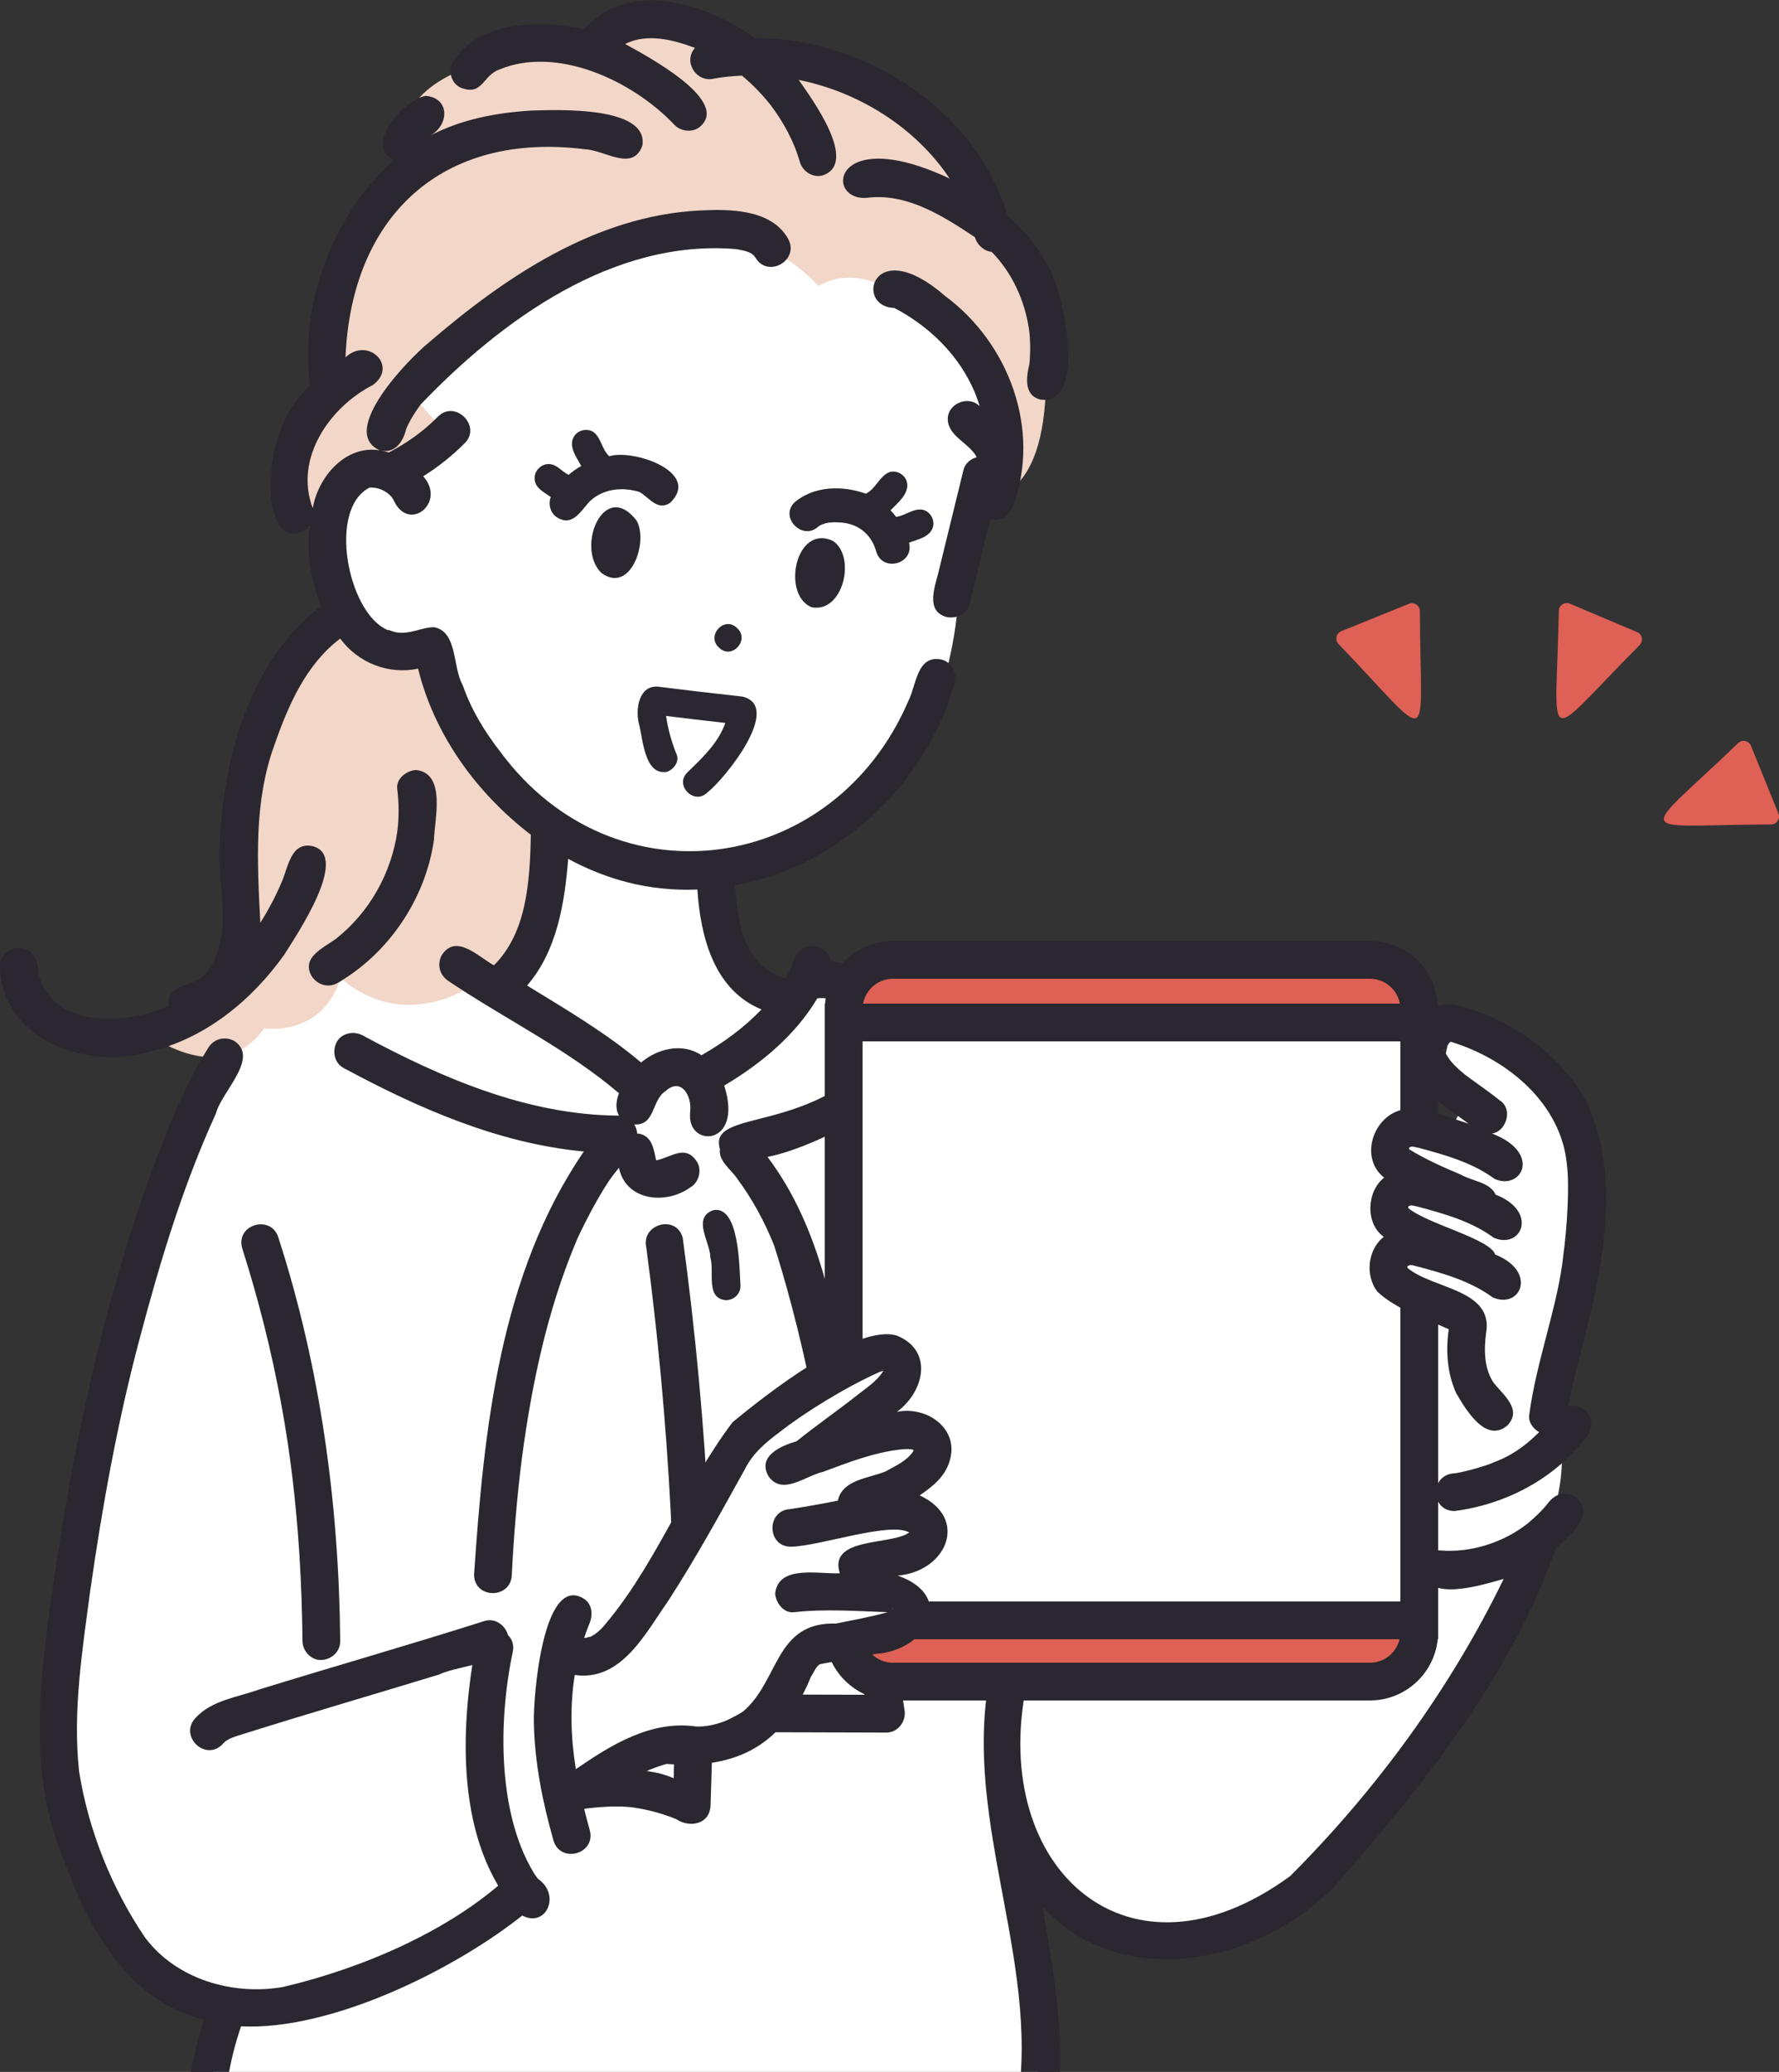 <?xml version="1.0" encoding="UTF-8"?><svg id="_レイヤー_2" xmlns="http://www.w3.org/2000/svg" xmlns:xlink="http://www.w3.org/1999/xlink" viewBox="0 0 645 751"><rect x="0" y="0" width="645" height="751" fill="#333333" stroke="none"/><defs><style>.cls-1{fill:#fff;}.cls-2{fill:none;}.cls-3{fill:#2a2730;}.cls-4{fill:#df6054;}.cls-5{fill:#f2d6c7;}.cls-6{clip-path:url(#clippath);}</style><clipPath id="clippath"><rect class="cls-2" width="645" height="751"/></clipPath></defs><g id="Layer"><g class="cls-6"><g id="group"><path class="cls-1" d="M361.33,156.41s-14.02,61.34-14.07,62.8c-1.94,24.61-14.06,86.29-86.4,98.97-1.71,14.97,9.38,44.76,33.59,42.02,0,0-41.65,64.08-90.16,14.8l-28.09-18.07s25.12-26.86,23.06-53.84c0,0-39.81-36.82-45.69-65.38,0,0-32.22,12.24-35.08-27.46s7.2-47.96,19.52-42.78l-3.72-15.3s153.68-192.22,227.03,4.25Z"/><path class="cls-1" d="M166.06,347.82s-19.3-14.46-49.55,13.68c0,0-26.71,3-38.99,28.4-12.29,25.39-43.01,134.26-43.01,134.26,0,0-39.7,168.96,28.6,193.42l15.18,14.46-2.52,49.54,22.21-2.35,16.77,2.98s107.55-19.89,240.52,0l7.74-4.66,14.31-9.59-4.97-92.01s49.23,60.41,104.03,5.52c51.45-51.54,113.01-148.61,81.17-173.71l-158.98-157.36s-85.21-2.4-101.34,2.19l-45.34,39.03-13.3.85-72.52-44.64Z"/><path class="cls-5" d="M272.47,22.88s-25.22-23.49-56.39-5.17c.04-1.42-82.83-.6-67.94,41.91-20.59,21.38-33.01,49.38-29.09,85.7-31.71,18.39-15.75,33.38-1.61,52.87,0,0,8.2-35.83,26.08-22.99l21.48-14.6-16.17-18.02s50.82-52.66,86.48-54.41c35.66-1.75,45.62-.7,61.45,15.46,27.21-15.68,61.02,34.64,65.66,47.62.46,2.16-10.46,3.28-10.46,3.28l8.17,10.55-3.82,15.02s22.73,4.54,22.96-43.29c.23-47.83-19.45-52.51-24.76-55.84,0,0-18-63.77-82.05-58.08Z"/><path class="cls-5" d="M127.35,224.93s-32.74,26.5-36.38,47.13c-6.23,35.24,5.99,103.55-35.12,104.06,0,0,24.94,17.96,39.94-3.42,0,0,20.72,3.53,27.74-18.11,35.31,30.01,81.6-16.71,76.42-49.92,0,0-37.39-38.36-42.47-63.2,0,0-24.12-9.29-30.13-16.54Z"/><path class="cls-3" d="M296.54,190.95c-.28.19-.24.19,0,0h0Z"/><path class="cls-3" d="M338.23,191.1c.77-2.61-.91-5.66-3.58-6.31-3.46-.71-6.38,2.15-9.77,2.56-.62-.83-1.29-1.63-2-2.38,2.63-2.76,6.9-6.01,5.93-10.27-.67-2.63-3.69-4.39-6.31-3.58-3.68,1.47-4.94,6.05-8.57,7.83-8.52-3.03-18.64-2.89-25.82,3.09-5.72,5.5,3.02,14.28,8.7,8.7-.11.09-.19.15-.27.21,2.41-1.73,5.56-1.78,8.41-1.54,6.36.46,11.04,4.38,12.75,10.52,2.26,7.67,13.84,4.52,11.88-3.22,3.11-1.24,7.58-1.95,8.64-5.62ZM312.42,191.87c.19.12.38.24.38.3-.17-.14-.29-.23-.38-.3Z"/><path class="cls-3" d="M301.93,196.03c-13.43-6.16-18.65,19.33-7.79,24.04,11.47,2.49,16.5-18.31,7.79-24.04Z"/><path class="cls-3" d="M202.26,187.73c5.64,3.16,8.44-2.85,11.75-6.2,4.81-4.4,11.77-5.12,17.86-3.19,3.47,1.95,6.47,6.96,11.04,3.96,11.58-11.09-13.23-19.62-22-16.93-2.76-2.43-2.88-6.75-5.86-8.85-2.32-1.42-5.7-.57-7.02,1.84-2.02,3.58,1.04,7.42,2.72,10.54-1.63.92-3.17,2-4.59,3.21-2.5-1.13-4.28-3.92-7.2-3.9-2.72-.05-5.21,2.38-5.13,5.13-.08,3.46,3.42,5.06,5.85,6.8-1.05,2.7-.05,6.19,2.59,7.58Z"/><path class="cls-3" d="M218.05,207.68c10.51,7.76,17.14-11.19,12.77-18.95-11.74-15.31-22.28,9.69-12.77,18.95Z"/><path class="cls-3" d="M260.7,234.75c4.59,4.59,11.35-2.85,6.51-7.1-4.59-4.59-11.34,2.85-6.51,7.1Z"/><path class="cls-3" d="M261.9,264.66c-2.95,6.05-7.96,10.73-12.73,15.37-4.73,4.63,2.56,11.96,7.25,7.25,6.3-4.8,27.68-31.38,12.67-34.8-10.17-1.11-20.34-2.3-30.49-3.58-6.92-.57-8.23,8-7.01,13.2,1.58,5.61,1.91,18.96,10.16,17.69,2.39-.77,4.67-3.65,3.58-6.31-1.83-4.48-3.15-9.17-3.84-13.97,7.15.88,14.31,1.73,21.47,2.53-.26.86-.68,1.82-1.08,2.62Z"/><path class="cls-3" d="M343.14,223.63c3.53.8,7.5-1.06,8.41-4.78,2.5-10.23,5-20.46,7.5-30.69,3.72.78,7.07-1.21,8.27-4.8,10.18-27.57-1.47-58.93-24.67-76.08-26.31-22.89-33.05,3.95-18.43,4.34,12.79,6.67,23.63,17.28,29.23,30.69h0c.62,1.5,1.26,3.35,1.75,4.94-4.09-4.16-11.78-.96-11.58,4.91.37,6.19,7.85,8.41,10.51,13.58-2.27.6-4.23,2.22-4.83,4.69-3.03,12.4-6.07,24.81-9.1,37.21-1.36,5.36-4.6,13.86,2.92,15.99ZM323.12,111.05s-.07-.03-.1-.05c.03.02.06.03.1.05Z"/><path class="cls-3" d="M140.77,228.29c-.13-.06-.36-.12-.71-.17.23.08.47.09.71.17Z"/><path class="cls-3" d="M143.84,229.21c.06,0,.12,0,.17.01-.82-.25-1.08-.25-1.02-.19.28.09.55.14.84.18Z"/><path class="cls-3" d="M133.99,176.76s-.06.02-.09.03c.32.08.56.03.66-.05-.2.02-.39.03-.56.02Z"/><path class="cls-3" d="M315.33,71.6s-.06.01,0,0h0Z"/><path class="cls-3" d="M166.64,31.6c8.36,3.61,8.21-4.25,14.46-6.42,20.56-8.56,47.91,3.65,63.58,20.23,2.57,2.49,7.14,2.75,9.67,0,9.61-9.62-20.62-25.54-27.71-29.47,8.01-4.01,17.38-1.54,25.33,1.42-4.45,5.09.6,12.73,6.97,11.13,3.28-.62,6.71-.93,10.06-1.07,3.86,3.18,7.34,6.81,10.45,10.72-.06-.08-.12-.16-.21-.28,4.75,6.28,8.62,13.29,10.77,20.89,1.02,3.43,4.85,5.93,8.41,4.78,12.94-4.59-4.12-27.79-8.83-34.56,21.7,4.33,42.4,17.22,54.71,35.75-44.02-20.67-45.67,10.02-28.5,6.78-.26.05-.4.08-.46.09,13.99-1.37,26.93,6.95,38.13,14.39.75,2.76,3.23,5.02,6.06,5.31,7.41,7.51,11.96,17.57,13.53,27.94.52,3.48.6,8.83.14,12.81-1.1,4.63-2.05,11.27,3.98,12.78,17.69,2.67,8.11-41.75,1.94-49.8-3.59-6.56-8.35-12.13-13.84-16.9-11.52-38.82-52.17-64.36-91.72-64.39-17.12-12.4-45.65-21.55-61.7-3.13-15.83-3.35-37.74-3.31-47.65,11.63-1.72,3.14-.87,7.6,2.45,9.36ZM240.29,14.12s.02,0,0,0h0ZM227.97,15.31c.06-.03.07-.03,0,0h0Z"/><path class="cls-3" d="M144.09,301.14c-2.13,15.31-10.19,29.68-22.38,39.22-4.43,3.23-12.63,6.69-8.69,13.49,2.01,3.12,6.04,4.37,9.36,2.45,18.58-10.75,31.89-30.53,34.94-51.78.26-7.6,4.5-24.21-6.46-25.41-3.32.15-7.32,3.04-6.84,6.84.64,5.02.68,10.17.07,15.19Z"/><path class="cls-3" d="M54.12,381.23c20.26-4.78,37.08-18.53,48.97-35.22,4.27-6.9,23.86-35.59,10.41-39.26-7.91-1.84-8.95,7.24-11.2,12.57-2.19,5.25-4.88,10.35-7.92,15.16-1.09-21.77-2.46-43.82,5.2-64.68,4.95-14.19,11.45-29.08,23.78-38.34,6.4,8.8,17.57,13.18,28.22,10.9,5.95,24.16,21.28,45.18,40.88,60.21-.32,17.48-1.63,35.65-13.38,47.32-5.62-3.02-13.71-11.7-18.93-3.65-1.81,3.43-.73,7.24,2.45,9.36,20.45,13.77,43,24.6,61.83,40.68-1.02,2.58-1.47,5.62.01,8.1-33.08-.14-64.34-13.65-93-29.1-3.15-1.69-7.59-.89-9.36,2.45-1.68,3.18-.91,7.55,2.45,9.36,27.11,14.62,56.17,27.38,87.15,30.3-30.52,44.56-36.25,100.83-39.8,153.38.04,8.88,13.45,8.94,13.68,0,.73-14.36,1.91-28.71,3.76-42.98,3.53-26.22,9.04-52.41,19.23-76.91,1.16-3.23,9.05-19.11,14.16-25.44.46-.62,2.1-2.62.18-.27.51-.62.99-1.27,1.51-1.87,2.53,12.05,17.03,13.46,25.82,7.13,3.14-1.71,4.41-6.32,2.45-9.36-4.24-6.51-9.47-1.43-14.79-.47-.84-4.14-1.55-9.35-6.85-9.73-.1-1.19-.48-2.32-1.08-3.28,7.75.41,6.17-8.77,11.35-12.1,5.71-5.14,9.52,1.75,8.95,7.2-.02.45-.31,2.58,0,.47-1.61,13.04,19.57,12.71,12.31-9.66,13.33-7.91,25.77-18.2,33.77-31.63,1.43-.15,2.54-.07,3.92.04-.04-.02-.06-.02-.1-.04,9.67,1.5,18.73,5.9,26.52,11.74-.07-.06-.1-.09-.15-.14,1.28,1.1,2.47,2.13,3.65,3.32-3.52-1.76-6.88-.49-9.15,2.49.01-.01.01-.02.03-.03-26.31,32.91-64.54,21.95-60.04,37.24-.56,4.45,4.03,7.34,6.26,10.73,5.54,7.46,10.01,15.72,13.44,24.35,16.75,52.68,22.87,108.42,32.7,162.73-14.87-.04-29.75-.07-44.62-.12-3.58-.01-7,3.15-6.84,6.84.17,3.72,3,6.82,6.84,6.84,17.49.06,34.99.08,52.48.15,4.48.05,7.61-4.42,6.59-8.66-4.22-30.1-9.76-59.98-15.43-89.83-7.88-37.51-10.38-78.55-34.17-110.2,14.64-2.46,56.37-22.01,55.07-38.76,3.78,9.08,17.11,3.16,12.57-5.65-9.29-15.06-27.59-24.09-44.71-26.53-1.25-6.99-11.43-7.23-13.29-.51-.75,2.4-1.87,4.67-3.17,6.83-.85-.33-1.7-.64-2.54-.97.13.06.24.12.4.19-.35-.17-1.31-.53-1.48-.68-11.99-5.51-13.81-20.64-14.66-32.36,37.8-6.77,69.3-36.58,79.71-73.38,1.04-3.42-1.24-7.61-4.78-8.41-8.96-1.89-9.12,9.23-12.01,14.91-26.94,62.9-106.66,74.5-147.99,18.49-5.72-7.33-10.61-15.36-13.63-24.19-3.71-6.4-1.78-19.25-10.31-20.95-4.52,0-8.78,2.66-13.44,1.88.09.03.15.04.25.08-.31-.12-1.1-.09-1.27-.26-.74-.2-1.49-.52-2.23-.75.57.41-.68-.15-.91-.2.08,0,.13.02.2.03-14.02-6.59-21.2-43.51-6.16-51.33-.03,0-.06-.02-.09-.03.01,0,.04-.02.04-.02.16.09.98-.32.71,0,3.13-.12,6.84,1.84,8.23,4.67,5.5,11.86,19.16.63,10.66-8.77,5.45-3.4,10.51-7.44,15.03-11.97,6.29-6.2-3.43-15.95-9.67-9.67-5.19,5.27-11.26,9.61-17.83,13-.96-.3-1.95-.54-2.94-.72,5.32,1.18,8.17-3.31,9.27-7.85,1.36-3.19,3.18-6.03,5.21-8.81,29.38-30.7,69.9-60.1,114.46-56.33,2.44.53,5.51.78,6.93,3.09,4.54,7.66,16.18.87,11.81-6.9-6.12-10.8-21.47-10.75-32.28-10.17-37.52,1.95-70.17,23.97-97.83,47.75-7.37,5.95-33.14,32.46-17.87,39.17-12.43-2.05-22.36,9.57-24.33,20.95-6.84-17.93,6.08-36.65,21.88-44.67,9.19-6.98-1.97-17.6-10.01-9.97,2.13-51.3,35.11-82.01,86.95-75.43,6.89.22,17.33,8.39,20.7-1.45,2.11-14.29-30.77-12.83-40.06-12.6-12.7.76-25.36,3.1-36.73,9.02,6.73-3.86,7.06-13.55-1.76-14.34-7.51,1.07-22.74,17.92-11.53,23.31-22.31,19.62-34.39,52.6-30.39,81.76-20.57,17.32-17.64,65.1-.18,51.02-1.12,9.67.34,19.66,4.18,28.81-26.14,19.96-35.66,55.63-36.83,87.21-.77,14.84,5.22,31.98-4.28,44.97-3.65,6.49-14.7,3.59-14.23,12.67-15.5,7.42-42.86,8.45-47.36-12.51.24-4.09-2.38-8.62-6.95-8.44-3.62.16-6.94,3.01-6.84,6.84.81,26.61,31.59,37.59,54.12,30.84ZM250.18,399.47s.02.08.03.19c-.02-.11-.03-.19-.03-.19ZM227.46,319.8c8.37,2.15,16.91,2.97,25.38,2.63,1.13,17.15,6.08,36.49,23.26,43.46-6.35,6.6-13.81,12.09-21.78,16.6-6.9-4.63-15.86-2.44-21.88,2.64-12.73-10.76-27.18-19.21-41.34-27.9,10.82-12.46,13.64-29.93,14.9-45.92,6.78,3.67,13.97,6.56,21.46,8.49ZM137.88,177.29c.17.05.33.11.38.17-.16-.07-.27-.12-.38-.17ZM141.96,179.98c.09,0,.23.22.36.46-.09-.11-.2-.26-.36-.46ZM133.85,176.74s-.03.01-.05.02c-.05-.02-.1-.03-.15-.05.04.02.13.02.2.03Z"/><path class="cls-3" d="M279.45,38.15c.17.22.22.29.21.28-.07-.09-.14-.19-.21-.28Z"/><path class="cls-3" d="M282.19,353.73c-.76-.37-1.06-.49-1.08-.49.36.17.7.36,1.08.49Z"/><path class="cls-3" d="M263.35,471.29c2.8-.13,5.1-2.25,5.13-5.13-.44-6.36-.3-29.58-10.01-27.47-7.62,2.94-.9,11.6-.91,17.22,1.54,5.05-1.91,14.87,5.79,15.39Z"/><path class="cls-3" d="M257.61,654.47c2.59-68.72-.8-137.66-10.08-205.8-2.29-8.57-15.23-5.08-13.19,3.64,8.37,62.49,11.86,128.34,9.92,192.25-17.35-7.65-42.76,1.84-56.85-3.38-5.31-2.09-12.35-9.18-16.95-1.7-4.37,9.92,10.58,13.82,17.57,16.08,14.33,3.44,28.66-2.61,43.04-.17,4.79.79,9.59,2.14,14.07,3.99,4.91,3.28,12.19,1.92,12.47-4.9Z"/><path class="cls-3" d="M300.27,361.92s0,0-.01,0c1.36.49.49.03.01,0Z"/><path class="cls-3" d="M70.92,622.66c-6.14,6.46,3.32,15.93,9.67,9.67,1.91-2.37,5.1-2.95,7.84-3.89,23.55-7.4,47.25-14.3,70.87-21.5,7.02-3.56,27.27-3.74,24.78-14.6-1.1-3.41-4.76-5.94-8.41-4.78-27.09,8.62-54.43,16.42-81.59,24.79-7.88,2.85-17.2,3.86-23.15,10.3ZM81.64,631.21c-.28.2-.67.41,0,0h0Z"/><path class="cls-3" d="M100.96,448.67c-2.51-8.51-15.46-5.02-13.19,3.64,5.86,18.41,10.61,37.16,14.12,56.17,3.35,18.02,5.47,36.26,6.63,54.55.68,10.6,1.04,21.21,1.15,31.83.04,3.58,3.12,7.01,6.84,6.84,3.67-.16,6.88-3.01,6.84-6.84-.45-49.48-7.15-99.02-22.39-146.19Z"/><path class="cls-3" d="M467.75,680.01s0,0,0,0c0,0,0,0,0,0Z"/><path class="cls-3" d="M574.99,511.48c-10.21-8.23-12.98,11.12-33.57,18.63-2.14,1.13-11.95,3.81-14.08,3.92-8.99.42-8.91,13.59,0,13.68,18.6-2.42,36.07-11.6,47.65-26.56,2.18-2.82,2.96-6.96,0-9.67Z"/><path class="cls-3" d="M369.54,781.46c25.29-4.48,11.39-71.94,8.43-90.43,29.31,32.49,82.59,19.96,108.62-10.46,31.22-35.56,61.59-74.25,77.48-119.32,5-4.49,15.41-13.01,6.64-18.97-3.6-1.9-7.04-.6-9.36,2.45.31-.4.38-.5.34-.45-2.21,2.9-4.94,5.54-7.78,7.9-8.45,6.74-20.5,10.79-31.72,9.8-3.58-.23-7,3.31-6.84,6.84,1.66,12.44,22.06,5.6,29.83,3.49-19.34,39.8-46.16,76.47-77.41,107.72.08-.06.14-.11.15-.11-.65.5-.9.72-.16.11-58.78,43.01-108.83-2.89-95.72-68.67,2.14-8.61-10.81-12.24-13.19-3.64-10.39,53.61,20.27,106.47,9.08,159.81.07-.09.1-.17.18-.31-.03.09-.07.17-.11.24.07-.01-.06.25-.27.45,0,0,0,0,0,0h0c-12.08,1.5-24.56.42-36.67-.83-9.58-1.21-19.21-3.25-28.52-5.87-8.62-2.27-12.19,10.66-3.64,13.19,18.29,5.14,37.35,7.85,56.36,7.82l14.29-.75ZM105.15,789.74c14.28-.83,28.48-3.73,42.19-7.72,34.54,4.91,69.54,6.51,104.39,4.61,12.17-.67,24.3-1.76,36.4-3.26,3.54-.44,7.02-2.83,6.84-6.84-.15-3.33-3.04-7.31-6.84-6.84-45.1,5.59-90.91,5.39-135.94-.69-8.93-1.23-17.83-2.7-26.68-4.39-5.79-1.44-10.84,4.76-7.64,10.1-1.04.17-2.08.37-3.12.52.04,0,.05,0,.09,0-9.69,1.87-25.38.24-32.14-.42-.39-.1-.78-.18-1.17-.28-.79-13.52,1.48-27.23,5.87-40.04,32.69,1.62,77.89-20.67,103.04-41.03,11.75-8.41,2.22-21.09-6.61-12.77-21,19.23-52.38,32.76-81.15,39.52-18.33,3.21-38.9-2.78-50.22-18.09-12.04-17.91-20.38-38.68-23.78-60.01-2.39-21.82,1.2-44.16,4.06-65.69,4.38-30.64,9.89-61.14,17.86-91.07,7.36-27.79,15.68-55.5,27.67-81.69,1.96-7.89,16-20.21,6.63-26.37-3.35-1.77-7.34-.8-9.36,2.45-7.86,12.66-13.66,26.6-18.93,40.49-19.07,50.95-30.3,104.38-37.86,158.15-4.56,31.66-8.46,64.97,4.19,95.34,9.01,24.86,23.23,51.48,50.89,58.34-4.42,15.03-8.05,31.58-5.16,47.18,3.17,9.63,14.08,9.21,22.39,9.99M28.66,642.06c-.15-.99-.04-.31,0,0h0ZM81.2,774.36c-.1-.12-.08-.1,0,0h0ZM81.7,775.12c.04.09.06.16.04.21,0-.02-.01-.1-.04-.21ZM367.71,767.92s-.02.04-.03.06c0-.02.02-.04.03-.06,0,0,0,0,0,0ZM367.63,767.99s-.01.01-.02.02c0,0,0,0,0,0,0,0,.01-.01.02-.02ZM367.42,768.19s0,0,.01,0c-.15.15-.12.11-.01,0Z"/><rect class="cls-4" x="305.91" y="347.93" width="208.64" height="261.59" rx="17.84" ry="17.84" transform="translate(820.46 957.46) rotate(180)"/><path class="cls-3" d="M496.71,616.36h-172.96c-13.61,0-24.68-11.07-24.68-24.68v-225.92c0-13.61,11.07-24.68,24.68-24.68h172.96c13.61,0,24.68,11.07,24.68,24.68v225.92c0,13.61-11.07,24.68-24.68,24.68ZM323.75,354.77c-6.06,0-11,4.93-11,11v225.92c0,6.06,4.93,11,11,11h172.96c6.06,0,11-4.93,11-11v-225.92c0-6.06-4.93-11-11-11h-172.96Z"/><rect class="cls-1" x="305.91" y="370.62" width="208.64" height="216.7" transform="translate(820.46 957.95) rotate(180)"/><path class="cls-3" d="M521.39,594.16h-222.31v-230.38h222.31v230.38ZM312.75,580.49h194.96v-203.03h-194.96v203.03Z"/><path class="cls-1" d="M561.28,513.09c66.16-154-92.39-164.71-29.92-113.93l-6.29,12.03-13.26-3.85s-16.35,5.18-5.44,14.46c0,0-7.84,16.71,2.33,28.01,0,0-11.83,9.63-1.95,15.67,9.88,6.04,24.04,13.7,24.04,13.7,0,0-2.29,23.02,10.06,29.76,12.35,6.74,12.36,10.88,20.43,4.15Z"/><path class="cls-3" d="M575.53,400.07c-9.48-18.29-29.19-31.79-49.07-36.13-10.75-.59-17.2,11.3-15.85,20.9,3.23,10.41,13.63,16.29,21.86,22.46-6.86-2.16-13.85-5.14-21.11-5.35-12.43-.19-19.48,17.06-9.52,24.92-6.34,4.9-6.94,16.61-.13,21.45-5.87,4.57-6.84,14.02-2.33,19.87,7.24,6.68,17.09,9.56,25.89,13.64-1.15,7.7-.57,15.89,2.64,23.06,3.48,5.96,10.81,18.52,18.67,11.75,5.47-5.89-1.69-11.07-5.15-15.58-3.4-5.16-3.4-11.9-2.64-17.84,2.87-15.94-19.42-15.96-28.51-23.66-.01-.18-.02-.36-.03-.54,1.13-1.05,2.98-.02,4.25.2,9.33,2.49,18.89,5.3,26.76,11.08,10.1,4.34,16.25-9.47.83-15.56-1.61-5.61-24.78-11.16-31.5-16.84-.01-.17-.03-.35-.03-.52.89-.93,2.35-.15,3.43-.02,9.6,2.58,19.47,5.31,27.58,11.28,10.03,4.35,16.37-9.45.7-15.62-2.1-4.55-8.45-4.85-12.46-7.18-6.47-2.73-12.92-5.57-18.91-9.26-.01-.17-.03-.35-.03-.52.89-.93,2.35-.15,3.43-.02,9.6,2.58,19.47,5.31,27.58,11.28,9.63,4.36,17.43-9.38-.93-16.45,4.89-.61,7.51-8.22,3.45-11.53-4.26-3.42-8.77-6.47-13.15-9.73.08.06.12.09.18.13-2.76-2.25-5.59-4.67-7.24-7.88.41-1.5.37-3.3,1.74-4.27,20.32,6.12,40.14,22.25,42.18,44.64.97,7.91.06,22.7-1.32,32.83-1.82,17.8-9.95,38.84-12.37,58.02-.4,3.57,3.43,6.99,6.84,6.84,4.87-.14,6.88-4.25,7.06-8.59.83-5.45,2.16-10.82,3.59-16.14,7.73-30.45,17.05-65.07,3.61-95.13ZM542.22,502.15c-.12-.08-.24-.23-.35-.4.14.17.31.38.35.4ZM538.59,492.6s0-.04,0-.06c.05.51.06.54,0,.06ZM510.26,457.9s0-.08,0-.12c0,.03,0,.07,0,.12ZM509.57,459.12s-.04-.04-.06-.06c.06.04.12.09.18.13-.04-.03-.09-.06-.12-.08ZM509.41,459s0,0,0,0c0,0,0,0,0,0ZM510.72,438.86c.67,1.15.13.7,0,0h0ZM510.63,438.36c.22.57.04.33,0,0h0ZM511.2,436.92c.08-.03.12-.01.23-.03-.1.01-.15.02-.23.03ZM511.03,417.54c.67,1.15.13.7,0,0h0ZM510.94,417.04c.22.57.04.33,0,0h0ZM511.51,415.6c.07-.03.12-.01.23-.03-.1.01-.15.02-.23.03ZM526.25,377.3s.05-.04.07-.06c.2-.09.3-.1-.07.06ZM523.69,380.96c-.26-.46-.34-1.11,0,0,0,0,0,0,0,0ZM524.27,379.38c.18-.05.43-.42.6-.67-.03.14-.26.57-.6.67ZM525.72,377.6s.07,0,.1,0c-.02,0-.05,0-.1,0ZM526.63,377.58c.09,0,.17.03.24.05-.06-.02-.15-.03-.24-.05ZM526.72,376.94c.35-.25.56-.37,0,0h0ZM550.06,390.33c-.2-.16-.29-.23,0,0h0ZM550.44,390.63c.06.05.12.09.19.14-.05-.04-.12-.09-.19-.14Z"/><path class="cls-3" d="M531.83,390.03s-.07-.06-.38-.29c.13.1.25.19.38.29Z"/><path class="cls-1" d="M200.79,597.32s11.01,6.84,18.17,1.24c7.16-5.61,48.44-75.88,48.44-75.88,0,0,45.6-39.82,54.32-32.73,8.72,7.09-7.47,28.48-7.47,28.48,0,0,42.84-4.59,10.05,20.96,26.43,16.15-4.56,29.45-15.35,34.88l15.26,2.54c22.57,15.24-31.53,19.89-30.43,20.52-27.68,48.37-54.24,23.64-91.32,50.12,0,0-12.67-12.75-1.66-50.12Z"/><path class="cls-1" d="M177.48,594.86l29.95-9.74s-11.62,33.95,0,77.55l-18.24,19.64s-18.33-35.86-11.72-87.45Z"/><path class="cls-3" d="M309.72,506.58c.2-.18.42-.33.64-.49-1.28.72-1.03.74-.64.49Z"/><path class="cls-3" d="M214.31,593.15s.1-.05.15-.08c-.17.03-.42.11-.54.19.13-.04.26-.07.39-.11Z"/><path class="cls-3" d="M331.04,526.03c.02-.11.04-.2.06-.27-.1.22-.11.3-.06.27Z"/><path class="cls-3" d="M344.27,529.65c3.75-11.71-8.18-20.16-19.09-17.89,9.79-7.15,13.46-22.11.07-27.61-14.67-4.63-47.95,21.71-59.59,31.31-16.86,22.17-27.01,49.6-44.58,71.31-2.05,2.47-3.64,4.73-6.62,6.3.53-.18-1,.54-.54.19-.69.16-1.41.48-2.12.44.5-1.62,1.12-3.2,1.74-4.77.32-.76.36-.88.14-.36,1.39-3.28,1.1-7.48-2.45-9.36-14.54-8.02-17.94,36.45-17.67,45.19.27,14.46,3.16,28.81,7.1,42.68,2.48,8.55,15.42,5.01,13.19-3.64-.72-2.53-1.39-5.08-2.03-7.63,9.33-6.4,18.79-13.41,29.84-16.43,26.2,2.01,42.35-7.18,52.4-31.7,1.02-1.44,1.68-3.48,3.15-4.44,6.68-1.36,13.49-2.12,20.15-3.74,18.56-1.12,29.61-20.81,8.13-28.39,17.76-1.51,25.99-20.77,7.93-29.08,4.71-3.19,9.14-6.71,10.86-12.38ZM331.22,525.47h0c-.19-.13-.13-.09,0,0ZM320.56,497.01c.08.36.06.74,0,0h0ZM320.91,497.24s-.03-.07-.05-.11c.21.16.41.31.53.39-.24-.16-.38-.23-.48-.28ZM320.68,496.04s-.03.12-.08.26c.02-.13.04-.24.08-.26ZM320.26,496.72c-.23-.01-.37-.12-.66-.22.17-.03.41.07.66.22ZM212.87,593.61c-.06.06-.31.08-.59.09.14-.02.34-.05.59-.09ZM297.23,603.19c.15-.08.28-.14.29-.12.02.01-.12.07-.29.12ZM324.15,585.48s-.02-.04-.04-.06c.1.06.14.1.04.06ZM323.56,583.4s.03-.04.05-.06c0,.01,0,.02,0,.03-.01,0-.03.02-.04.03ZM323.53,583.41s0-.03,0-.04c.01-.01.03-.02.04-.03-.02.02-.03.05-.05.07ZM323.64,583.13s-.06.08-.1.12c.05-.48.12-.39.1-.12ZM322.36,584.52c-.29-.07-.21-.06,0,0h0ZM323.87,585.31c.04.06.06.14.11.23-.05-.09-.07-.15-.11-.23ZM328.78,556.02c-7.21,3.94-28.42,1.47-24.29,14.24-7.41.41-22.23-3.22-23.44,7.27.15,3.32,3.04,7.33,6.84,6.84,11.22-1.24,22.74-.4,33.97,0-6.33,1.76-12.96,2.93-19.35,4.24.28-.04.56-.07.84-.11-22.48-.84-20.73,20.7-33.94,31.87-1.76,1.15-3.65,2.1-5.54,3.03-.1.05-1.49.74-.48.24,1.02-.51-.46.18-.57.22-3.36,1.24-6.9,2.12-10.5,1.93-16.31-2.29-30.64,6.61-43.54,15.47-1.83-11.27-2.22-22.84-.39-34.14,16.91,2.48,25.66-15.19,33.89-26.87,10.03-15.48,18.9-31.66,27.83-47.79,2.79-5.64,7.53-9.62,12.49-13.32,9.14-7.17,24.06-16.39,36.45-21.9.02.02.73-.19,1.21-.35-2.36,3.93-6.43,6.31-9.89,9.17.02,0,.03-.02.04-.02-7.13,5.52-14.54,10.71-21.58,16.36-5.64,1.68-14.29,5.33-10.26,12.59,4.99,7.36,13.45-.08,19.79-1.47,9-3.34,18.02-6.9,27.62-8.07-.31.05-1.17.13.25-.03,1.65-.15,3.38-.4,4.98.13-.01.03-.02.04-.03.06,0,0,.02-.02.02-.01-.04.13-.08.26-.12.38.02-.02.05-.05.08-.09-.03.11-.13.25-.15.36,0-.03,0-.05.01-.08-2.23,3.31-6.25,5.14-9.67,7.03.21-.09-.34.17-.5.25.04-.02.06-.03.1-.05-5.99,2.45-15.57,2.93-17.17,10.54-5.17,1.08-13.79,2.54-17.34,3.06-8.7.54-8.38,13.7.31,13.63,10.25-.12,36.15-9.26,42.94-5.12-.29.16-.63.3-.9.48ZM330.44,527.17c-.4.67-.2.29,0,0h0ZM329.85,555.43s0,0-.01,0c0-.14.01-.11.01,0Z"/><path class="cls-3" d="M331.11,525.77s.04-.08.06-.13c-.02.02-.04.05-.06.13Z"/><path class="cls-3" d="M331.04,526.03s-.02.1-.03.16c.03-.06.03-.11.06-.19-.01.01-.02.02-.03.03Z"/><path class="cls-3" d="M320.94,533.43c.13-.07.27-.13.4-.2-.06.03-.2.1-.41.2,0,0,0,0,0,0Z"/><path class="cls-3" d="M194.79,680.84c-14.57-21.81-14.18-56.76-8.96-81.71,2.2-8.62-10.73-12.22-13.19-3.64-5.99,31.5-7.47,72.52,15.19,97.87,9.59,7.01,16.28-6.4,6.96-12.52Z"/><path class="cls-4" d="M565.18,221.38c-1.01,50.94-6.5,48.44,29.31,12.42,1.42-1.45.94-3.88-.93-4.67l-24.37-10.32c-1.87-.79-3.95.55-4.01,2.58Z"/><path class="cls-4" d="M630.2,269.34c-36.73,35.31-38.85,29.66,11.94,29.5,2.03-.02,3.41-2.08,2.64-3.96l-9.93-24.53c-.76-1.88-3.18-2.41-4.66-1.01Z"/><path class="cls-4" d="M485.3,233.44c35.31,36.73,29.66,38.85,29.5-11.94-.02-2.03-2.08-3.41-3.96-2.64l-24.53,9.93c-1.88.76-2.41,3.18-1.01,4.66Z"/></g></g></g></svg>